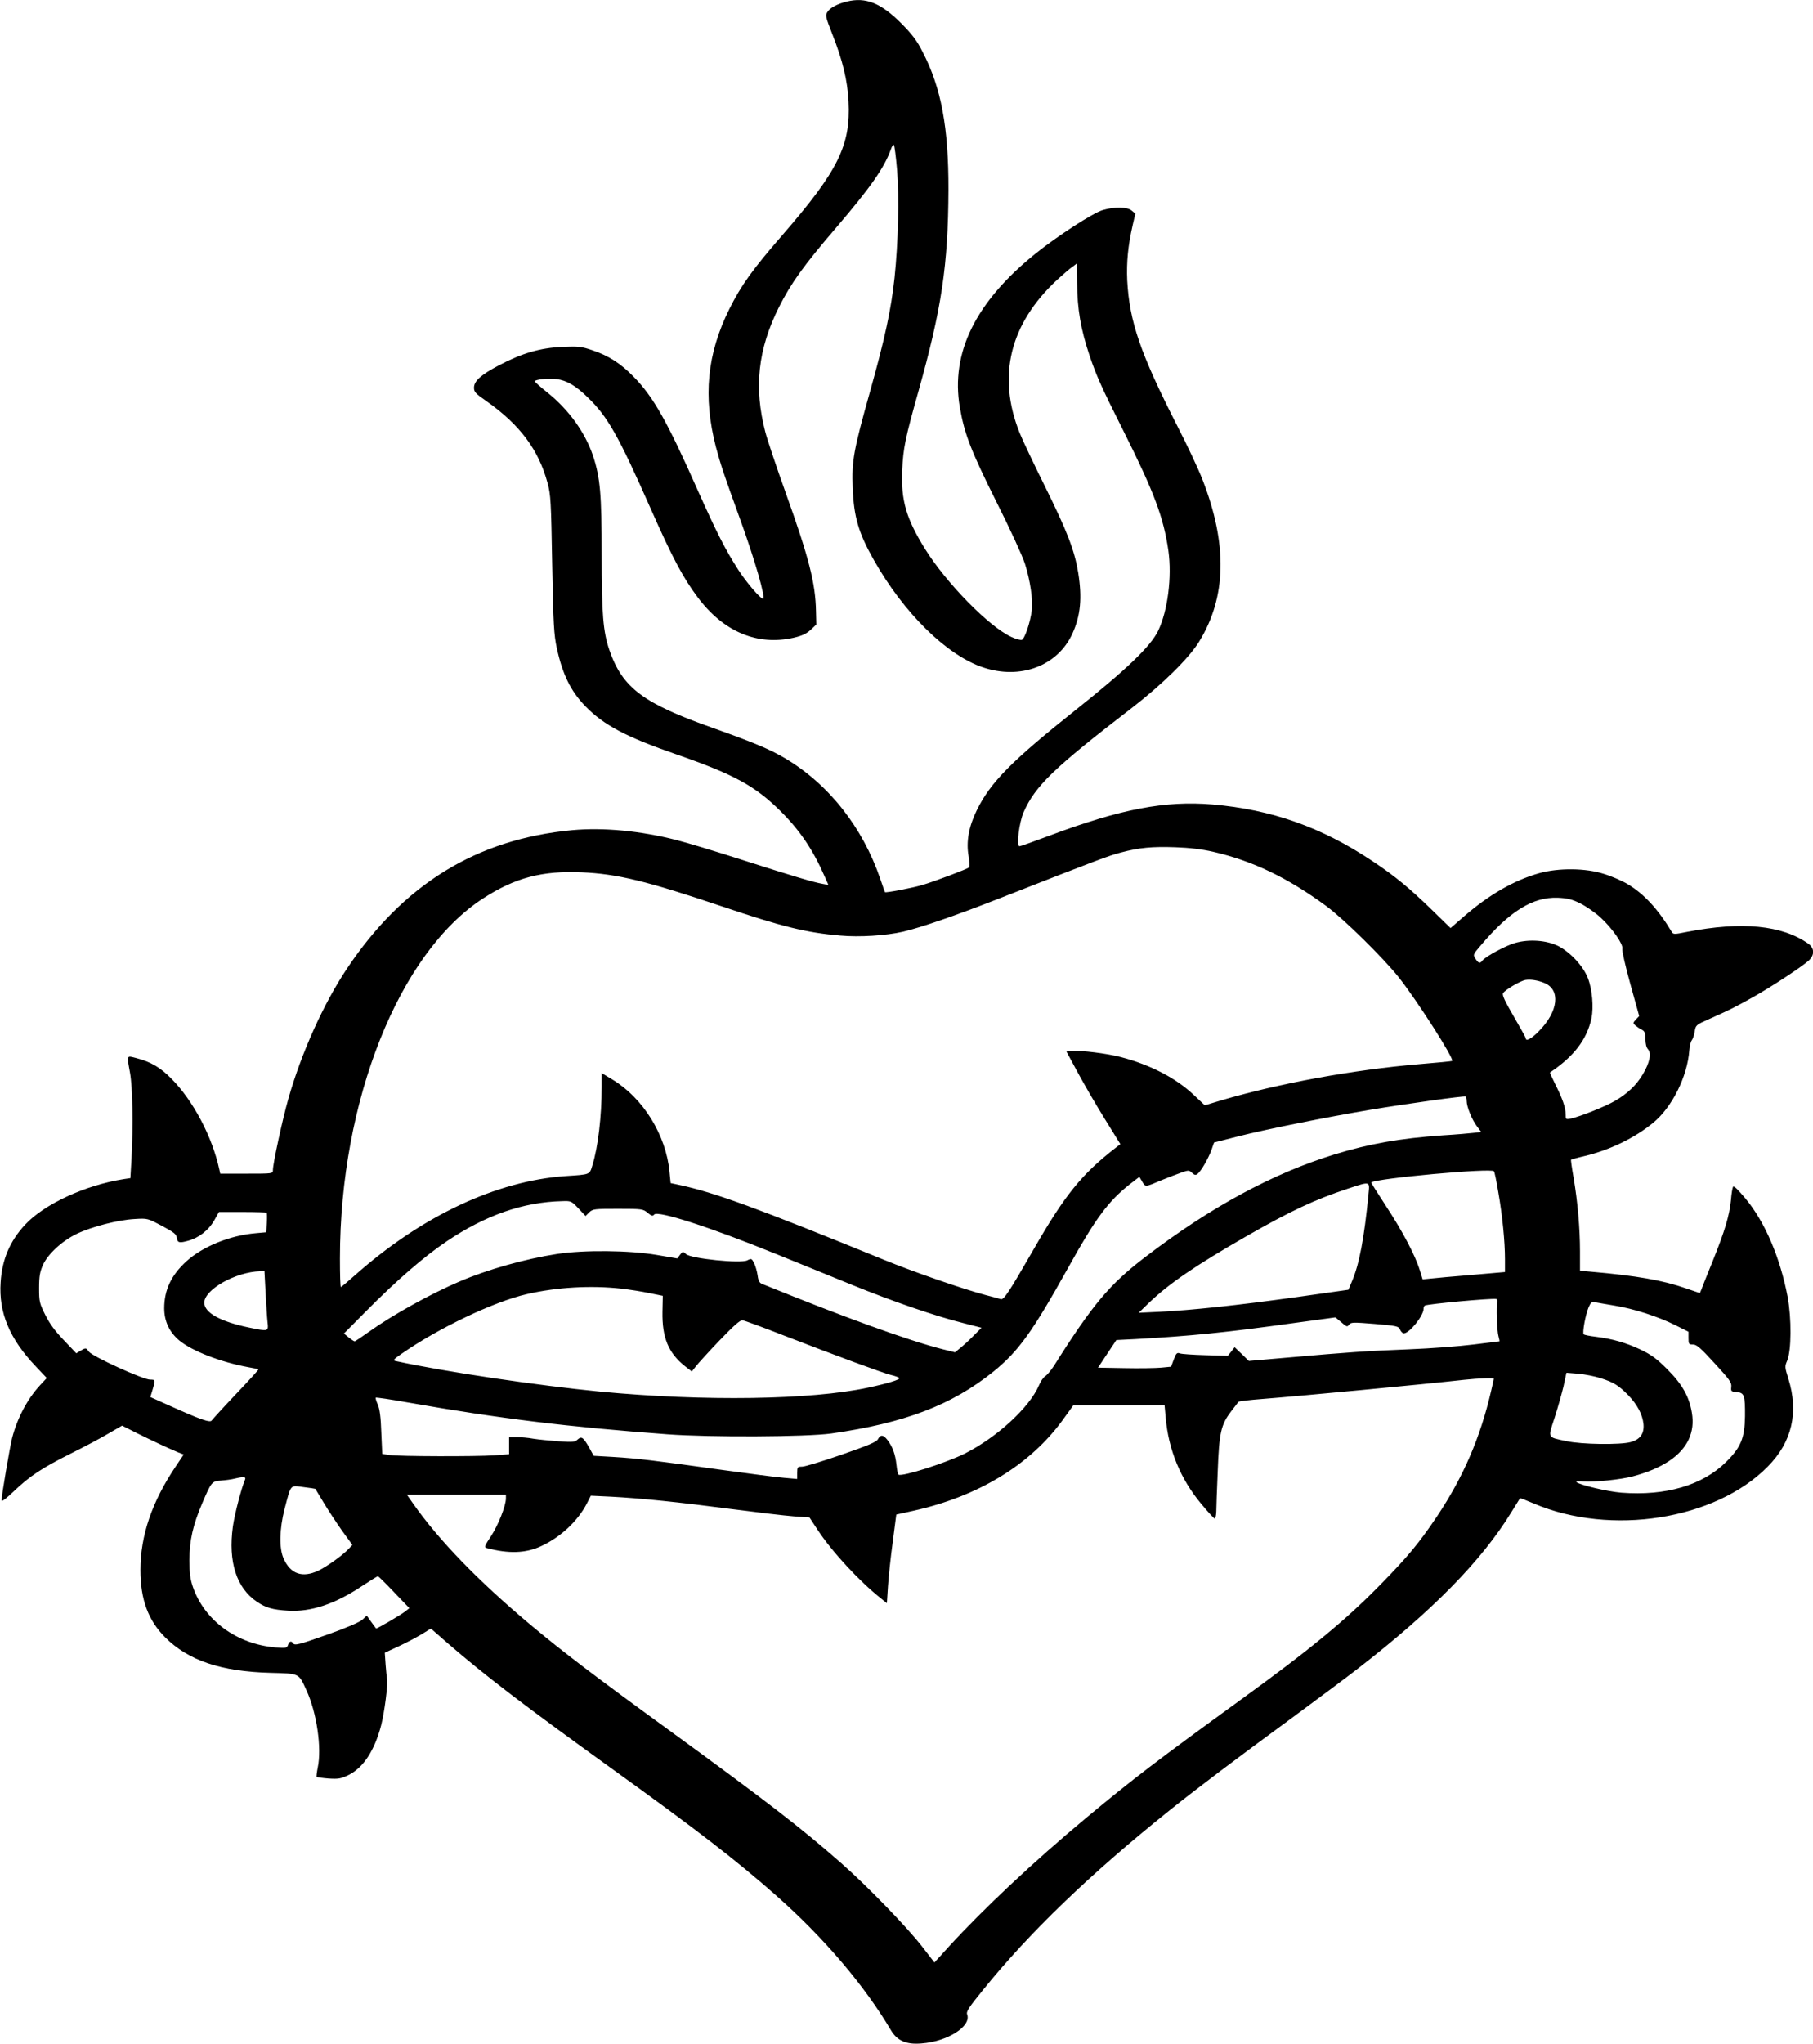  <svg version="1.0" xmlns="http://www.w3.org/2000/svg"
 width="1136pt" height="1280pt" viewBox="0 0 1136 1280"
 preserveAspectRatio="xMidYMid meet"><g transform="translate(0,1280) scale(0.1,-0.1)"
fill="#000000" stroke="none">
<path d="M5305 12790 c-57 -14 -103 -38 -119 -63 -16 -23 -14 -30 30 -143 65
-165 94 -288 101 -419 14 -275 -65 -435 -417 -840 -186 -214 -256 -312 -330
-460 -140 -283 -166 -547 -84 -865 29 -109 49 -169 149 -445 94 -258 165 -505
146 -505 -16 0 -104 102 -154 180 -83 129 -135 232 -253 495 -194 438 -280
590 -404 716 -81 83 -156 131 -257 165 -71 24 -88 26 -193 21 -136 -6 -249
-39 -394 -115 -112 -59 -156 -98 -156 -140 0 -27 10 -37 79 -85 209 -147 326
-304 382 -512 20 -73 22 -115 29 -510 7 -378 11 -441 29 -524 36 -165 87 -269
179 -364 115 -118 254 -192 572 -302 360 -125 493 -198 651 -355 119 -118 202
-240 274 -404 l26 -58 -37 7 c-58 10 -188 49 -504 150 -162 52 -347 108 -411
124 -225 58 -460 80 -654 62 -598 -56 -1058 -338 -1411 -867 -147 -220 -285
-526 -367 -814 -36 -126 -97 -406 -97 -447 0 -23 -1 -23 -165 -23 l-165 0 -6
27 c-44 204 -163 429 -299 567 -69 70 -129 106 -218 129 -66 17 -63 24 -42
-93 16 -91 20 -328 9 -537 l-7 -121 -41 -6 c-243 -38 -500 -157 -620 -287 -94
-102 -143 -216 -152 -359 -13 -189 56 -355 220 -527 l69 -73 -42 -45 c-80 -87
-142 -204 -175 -330 -15 -61 -66 -359 -66 -391 0 -11 29 11 80 60 98 93 172
142 355 234 77 38 181 93 230 122 l90 52 95 -48 c97 -48 185 -89 253 -118 l38
-15 -49 -73 c-150 -223 -222 -434 -222 -650 0 -184 48 -315 155 -422 145 -145
350 -214 660 -222 184 -5 176 -1 225 -109 65 -141 97 -363 71 -484 -6 -30 -9
-56 -7 -59 3 -2 37 -7 75 -10 62 -4 77 -1 125 22 92 45 163 153 204 311 21 81
44 258 37 292 -2 10 -6 51 -9 90 l-5 73 85 39 c47 22 112 56 145 76 l59 36
102 -89 c238 -206 482 -392 1023 -782 556 -400 785 -578 1040 -802 296 -262
549 -558 718 -843 39 -65 95 -90 191 -82 164 12 314 108 286 182 -7 17 10 43
97 150 290 360 673 729 1173 1129 180 144 391 303 806 608 148 109 318 236
378 283 461 357 768 670 953 970 31 50 56 91 57 92 2 2 40 -13 87 -33 481
-205 1137 -102 1465 231 153 154 196 341 129 553 -22 70 -22 75 -7 110 27 63
28 266 3 401 -47 246 -142 468 -263 614 -47 56 -74 83 -79 75 -4 -7 -10 -44
-13 -83 -10 -99 -39 -195 -113 -379 -36 -89 -69 -171 -73 -183 l-9 -21 -85 29
c-149 52 -313 80 -598 105 l-68 6 0 121 c0 146 -15 313 -40 461 -11 61 -18
112 -16 113 2 2 40 13 84 23 159 38 314 113 430 208 119 97 215 291 227 454 2
27 9 56 16 64 7 9 15 34 18 55 6 39 8 41 92 78 132 59 156 71 269 134 112 62
307 190 353 231 38 35 37 78 -2 106 -164 116 -416 141 -761 74 -79 -16 -85
-16 -95 0 -86 143 -174 238 -276 299 -35 21 -102 50 -149 64 -114 37 -284 38
-404 5 -160 -45 -316 -135 -474 -272 l-83 -72 -117 114 c-141 137 -232 212
-372 305 -319 213 -632 323 -1002 355 -298 25 -573 -28 -1016 -193 -101 -38
-188 -69 -194 -69 -21 0 -2 150 26 214 73 165 190 277 676 651 192 148 359
312 423 416 173 279 179 613 21 1017 -25 64 -95 214 -156 332 -233 457 -301
655 -315 914 -5 115 5 217 34 345 l17 73 -23 19 c-29 24 -106 25 -182 3 -61
-18 -283 -162 -419 -271 -377 -303 -534 -622 -476 -963 29 -168 71 -276 230
-594 85 -168 163 -339 178 -386 34 -108 51 -227 43 -293 -9 -73 -44 -177 -62
-184 -8 -3 -38 5 -66 18 -141 65 -407 337 -540 550 -119 191 -152 305 -144
494 7 141 18 196 102 495 145 516 186 788 188 1260 1 391 -45 640 -162 865
-35 70 -65 109 -131 176 -129 130 -225 169 -345 139z m316 -1055 c14 -174 7
-456 -16 -675 -22 -202 -60 -378 -154 -714 -102 -363 -115 -432 -108 -601 7
-183 36 -282 134 -455 187 -330 455 -593 681 -669 236 -80 470 9 562 212 51
112 61 223 36 380 -23 140 -68 257 -207 538 -72 145 -144 297 -160 338 -142
355 -62 682 233 957 36 33 79 70 96 82 l30 22 1 -120 c1 -168 23 -293 79 -460
45 -131 74 -195 213 -472 191 -381 250 -539 280 -747 23 -164 -4 -376 -64
-501 -47 -97 -195 -240 -517 -496 -401 -319 -535 -454 -620 -629 -50 -102 -67
-197 -51 -286 6 -35 7 -67 3 -71 -10 -10 -211 -86 -292 -110 -59 -18 -232 -51
-235 -45 -1 1 -14 38 -29 82 -111 325 -323 594 -598 757 -92 55 -206 102 -448
188 -440 155 -569 252 -651 487 -40 115 -49 227 -49 598 0 383 -9 484 -55 623
-50 146 -151 286 -284 393 -44 35 -80 67 -80 71 -1 11 88 21 135 14 65 -8 121
-41 196 -114 125 -120 192 -238 395 -697 136 -308 204 -435 295 -556 162 -216
373 -304 600 -253 53 12 80 25 107 49 l36 34 -2 81 c-3 178 -45 340 -190 744
-57 159 -115 331 -128 382 -72 277 -46 516 85 779 76 151 153 259 359 499 213
249 301 374 342 488 7 21 16 35 20 30 4 -4 13 -74 20 -157z m1979 -4269 c249
-57 469 -163 710 -340 110 -81 355 -322 454 -446 115 -145 349 -511 335 -524
-2 -2 -94 -11 -204 -20 -416 -35 -883 -121 -1243 -227 l-103 -31 -69 65 c-111
105 -270 188 -456 237 -88 23 -250 43 -306 38 l-36 -3 73 -135 c40 -74 116
-205 169 -290 l96 -155 -32 -25 c-211 -164 -317 -295 -512 -635 -155 -269
-186 -316 -205 -311 -9 3 -52 15 -96 26 -137 36 -452 145 -635 220 -797 325
-1061 422 -1286 470 l-52 11 -7 71 c-22 230 -165 461 -357 577 l-68 41 0 -88
c0 -184 -23 -377 -58 -489 -18 -60 -12 -58 -167 -68 -435 -30 -903 -250 -1322
-622 -45 -40 -84 -73 -87 -73 -4 0 -6 81 -6 179 0 987 370 1915 899 2256 200
129 369 173 617 162 223 -10 404 -54 874 -212 382 -129 533 -166 745 -184 121
-11 286 0 392 24 113 26 341 105 603 208 615 241 689 269 763 288 116 31 197
38 342 33 88 -3 164 -12 235 -28z m2303 -324 c37 -19 94 -58 127 -89 72 -66
143 -168 135 -194 -3 -10 19 -109 50 -220 l56 -202 -21 -22 c-19 -21 -19 -22
-3 -37 10 -8 28 -21 41 -27 18 -10 22 -20 22 -58 0 -29 6 -53 16 -64 23 -25
11 -84 -32 -156 -40 -68 -96 -122 -176 -168 -58 -34 -216 -97 -275 -110 -32
-6 -33 -6 -33 27 0 42 -20 99 -66 190 -19 38 -34 71 -32 72 150 100 231 206
260 339 14 69 5 180 -22 250 -28 75 -110 163 -185 202 -74 37 -183 45 -271 20
-60 -17 -180 -82 -204 -109 -17 -22 -25 -20 -45 10 -16 25 -16 26 32 82 182
216 327 305 483 300 62 -3 88 -9 143 -36z m-226 -498 c103 -42 87 -179 -34
-301 -46 -48 -83 -67 -83 -45 0 5 -34 66 -76 138 -54 93 -73 133 -66 144 12
21 109 78 141 83 33 5 77 -2 118 -19z m-487 -739 c0 -36 33 -117 64 -158 l27
-36 -43 -5 c-24 -3 -113 -11 -198 -16 -269 -19 -458 -52 -680 -120 -385 -119
-771 -327 -1180 -639 -226 -172 -332 -297 -577 -686 -18 -27 -42 -56 -53 -63
-12 -7 -30 -33 -40 -58 -60 -139 -264 -326 -465 -427 -118 -59 -392 -146 -415
-132 -4 2 -10 31 -13 63 -7 65 -25 114 -57 155 -26 33 -43 34 -59 4 -9 -17
-58 -38 -228 -97 -119 -41 -230 -75 -247 -75 -29 0 -31 -2 -31 -39 l0 -38 -80
7 c-44 3 -224 27 -400 51 -408 57 -522 71 -673 80 l-122 7 -29 53 c-37 64 -47
71 -72 49 -16 -16 -32 -17 -118 -11 -55 4 -126 11 -158 16 -32 6 -79 10 -105
10 l-48 0 0 -54 0 -53 -92 -7 c-117 -8 -599 -7 -658 2 l-45 7 -6 135 c-3 95
-10 147 -22 174 -10 22 -15 41 -13 43 2 3 96 -11 208 -31 571 -100 996 -152
1618 -198 268 -20 873 -17 1030 5 457 65 753 177 1014 387 158 128 243 246
470 653 171 308 250 414 384 520 l61 47 18 -30 c20 -34 17 -35 118 8 39 16 93
37 122 47 51 18 53 18 72 0 17 -15 23 -16 36 -5 23 19 67 97 86 149 l16 46
149 38 c172 44 557 121 824 166 228 38 592 89 603 84 4 -2 7 -15 7 -28z m198
-570 c26 -147 42 -312 42 -420 l0 -81 -207 -18 c-115 -9 -231 -20 -258 -23
l-51 -5 -18 58 c-28 92 -109 245 -212 402 -52 80 -94 146 -92 147 25 25 756
92 769 70 4 -5 16 -64 27 -130z m-813 -12 c-27 -277 -58 -442 -105 -550 l-21
-50 -332 -47 c-361 -50 -648 -81 -852 -91 l-130 -6 64 62 c125 120 290 233
609 416 277 159 431 231 637 299 143 47 138 48 130 -33z m-4951 -90 l45 -48
23 23 c23 21 32 22 180 22 152 0 157 -1 186 -25 25 -21 32 -22 41 -11 22 27
350 -79 756 -244 138 -56 356 -144 485 -197 256 -104 521 -195 697 -239 l113
-29 -48 -48 c-26 -27 -63 -61 -83 -77 l-35 -29 -80 20 c-212 54 -613 199
-1130 409 -15 6 -23 20 -27 54 -4 26 -14 60 -22 76 -15 29 -17 30 -43 17 -40
-21 -353 11 -383 39 -20 18 -21 18 -38 -4 l-17 -23 -129 22 c-171 29 -455 32
-625 6 -200 -31 -432 -96 -610 -172 -181 -77 -421 -210 -568 -315 -46 -33 -86
-60 -90 -60 -4 0 -20 11 -37 24 l-30 25 135 136 c196 198 366 345 510 442 243
163 477 245 722 251 56 2 58 1 102 -45z m-1953 -27 c2 -2 3 -31 1 -64 l-4 -59
-66 -6 c-162 -14 -331 -83 -433 -175 -96 -87 -140 -180 -140 -295 0 -82 33
-151 96 -203 80 -65 254 -133 425 -165 36 -6 67 -13 69 -15 2 -2 -61 -71 -140
-154 -79 -83 -147 -158 -152 -165 -9 -17 -71 5 -262 91 l-123 55 14 46 c19 62
18 63 -15 63 -44 0 -362 145 -384 175 -18 25 -19 25 -49 8 l-30 -18 -77 81
c-56 58 -89 103 -117 159 -37 74 -39 84 -39 169 0 74 5 101 24 144 31 69 121
152 214 196 92 44 259 87 362 92 80 5 80 4 170 -43 76 -41 90 -52 93 -75 4
-31 16 -34 72 -18 66 18 127 66 161 125 l31 55 147 0 c81 0 150 -2 152 -4z
m-7 -498 c4 -73 9 -157 12 -185 7 -62 8 -62 -114 -37 -180 37 -282 93 -282
156 0 82 196 193 351 197 l26 1 7 -132z m2229 22 c51 -6 130 -18 176 -28 l84
-17 -2 -100 c-3 -161 37 -258 140 -340 l44 -34 25 32 c14 18 80 91 148 162 88
92 130 129 144 127 11 -1 131 -45 266 -98 328 -127 607 -230 665 -245 26 -6
50 -15 52 -19 6 -10 -73 -34 -195 -60 -358 -77 -1027 -87 -1680 -25 -390 38
-972 124 -1279 191 -21 4 -18 9 34 45 230 161 580 328 788 375 186 43 400 55
590 34z m5489 -81 c-8 -29 -2 -185 7 -216 5 -18 8 -33 6 -33 -2 0 -75 -9 -162
-20 -87 -11 -268 -25 -403 -30 -277 -11 -388 -19 -750 -51 l-255 -22 -44 43
-45 43 -21 -27 -22 -27 -139 4 c-76 2 -149 7 -160 11 -19 7 -24 2 -39 -37
l-17 -46 -62 -6 c-33 -3 -136 -5 -228 -3 l-168 3 57 86 58 87 120 6 c343 19
566 41 995 101 140 19 255 35 257 35 1 0 18 -14 38 -31 33 -29 37 -30 48 -15
12 16 24 16 161 5 139 -12 149 -14 159 -36 5 -13 16 -23 23 -23 35 0 124 110
124 154 0 8 3 17 8 20 17 10 419 47 447 41 6 -1 8 -9 7 -16z m733 -25 c123
-20 275 -69 383 -123 l82 -41 0 -40 c0 -37 2 -40 28 -40 23 0 47 -21 135 -117
94 -102 108 -121 105 -148 -3 -28 -1 -30 34 -33 48 -4 53 -21 52 -152 -2 -136
-26 -194 -118 -285 -148 -147 -378 -214 -656 -193 -88 7 -265 49 -283 67 -4 4
16 6 46 3 65 -5 231 12 307 32 94 25 167 56 229 97 115 77 163 180 142 302
-17 102 -61 179 -155 273 -65 65 -98 89 -166 122 -91 43 -178 68 -284 81 -36
4 -69 11 -73 15 -9 9 11 122 31 169 13 30 20 36 39 32 12 -2 67 -12 122 -21z
m-85 -455 c82 -26 113 -46 172 -106 57 -59 90 -121 96 -182 5 -59 -21 -96 -81
-112 -64 -18 -307 -15 -402 6 -122 26 -117 16 -74 147 20 62 45 151 56 197
l18 84 75 -6 c41 -4 104 -16 140 -28z m-670 -3 c0 -3 -7 -35 -16 -73 -67 -292
-174 -541 -339 -788 -110 -164 -183 -253 -350 -423 -219 -225 -446 -412 -880
-726 -534 -388 -674 -495 -970 -741 -330 -275 -643 -569 -861 -807 l-89 -98
-75 97 c-94 122 -346 382 -510 526 -250 220 -470 389 -1085 837 -469 341 -658
485 -865 658 -323 271 -571 527 -731 755 l-40 57 310 0 311 0 0 -24 c0 -46
-49 -169 -94 -237 -38 -57 -43 -69 -28 -73 137 -37 245 -34 342 11 122 56 230
157 287 267 l25 49 126 -6 c190 -10 423 -34 752 -77 162 -21 339 -42 393 -46
l99 -7 50 -76 c92 -140 263 -324 399 -432 l36 -29 7 108 c4 59 17 183 30 277
l22 170 104 23 c409 90 736 289 940 571 l65 90 286 0 286 1 7 -77 c17 -201 93
-386 222 -540 42 -51 81 -93 85 -93 5 0 9 19 10 43 0 23 4 137 9 252 9 242 20
292 83 375 23 30 44 57 47 61 3 4 70 12 150 18 231 18 1005 91 1265 120 91 10
185 13 185 7z m-7825 -633 c-23 -54 -65 -216 -76 -294 -30 -220 23 -384 151
-470 56 -38 98 -50 195 -56 142 -9 295 42 461 153 53 35 99 63 102 63 4 -1 50
-46 102 -101 l95 -99 -25 -20 c-31 -24 -181 -112 -184 -107 -1 2 -15 20 -30
41 l-28 39 -27 -25 c-16 -15 -96 -50 -212 -91 -189 -67 -213 -73 -224 -56 -10
16 -23 11 -30 -11 -7 -20 -12 -21 -79 -16 -243 21 -444 168 -517 378 -17 50
-22 86 -22 169 0 124 22 220 81 358 57 133 60 136 118 140 27 2 65 7 84 12 59
14 73 12 65 -7z m441 -57 c0 0 24 -40 53 -88 29 -48 81 -127 115 -175 l64 -88
-22 -23 c-35 -39 -138 -113 -191 -138 -100 -47 -175 -22 -218 76 -29 64 -26
185 6 310 42 159 33 148 119 137 40 -5 73 -10 74 -11z"/>
</g>
</svg>

